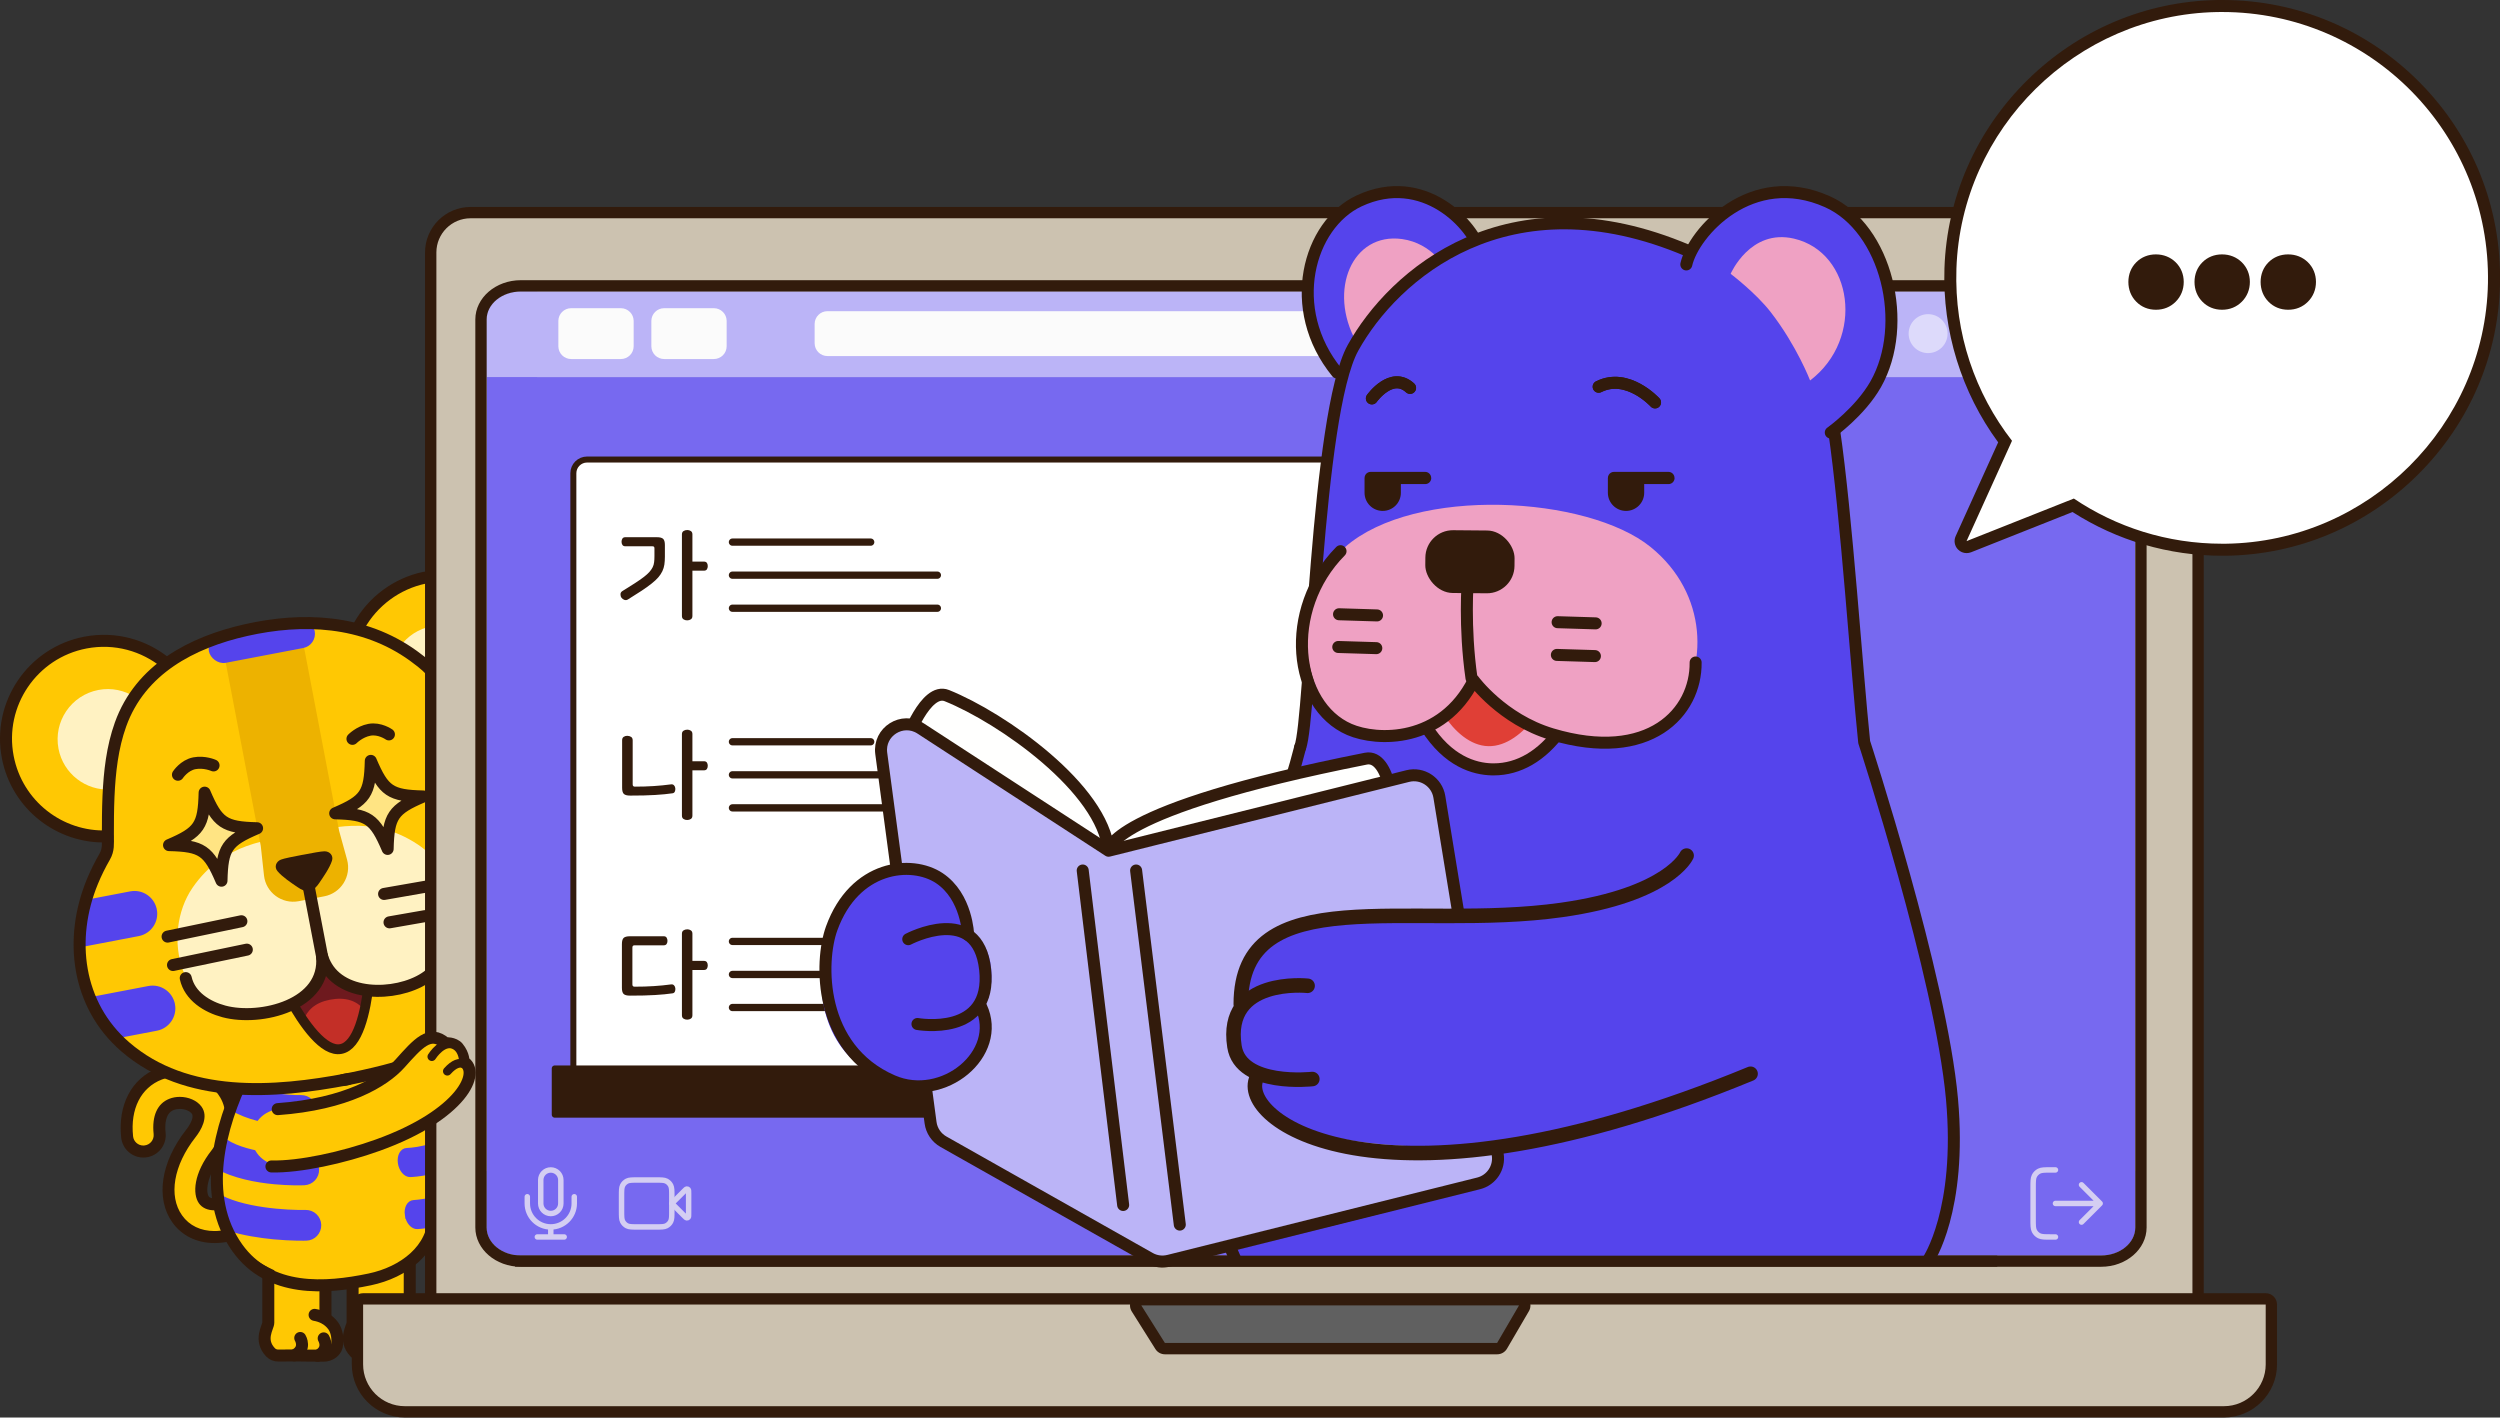<svg xmlns="http://www.w3.org/2000/svg" xmlns:xlink="http://www.w3.org/1999/xlink" id="Capa_2" data-name="Capa 2" viewBox="0 0 686.84 389.44"><rect x="0" y="0" width="686.84" height="389.44" fill="#333333" stroke="none"/><defs><style>      .cls-1 {        fill: #7769f0;      }      .cls-2 {        fill: #efa1c3;      }      .cls-3, .cls-4, .cls-5, .cls-6, .cls-7, .cls-8, .cls-9, .cls-10, .cls-11, .cls-12, .cls-13, .cls-14, .cls-15, .cls-16, .cls-17 {        stroke: #321b0c;      }      .cls-3, .cls-4, .cls-6, .cls-8, .cls-10, .cls-18, .cls-11, .cls-12, .cls-13, .cls-14, .cls-19, .cls-15, .cls-16, .cls-17 {        stroke-linecap: round;        stroke-linejoin: round;      }      .cls-3, .cls-20, .cls-11 {        fill: #ffc803;      }      .cls-3, .cls-12 {        stroke-width: 2.39px;      }      .cls-21 {        fill: #fff2c2;      }      .cls-4 {        stroke-width: 3.3px;      }      .cls-4, .cls-7, .cls-8, .cls-9, .cls-18, .cls-12, .cls-19, .cls-15, .cls-16 {        fill: none;      }      .cls-22 {        fill: #d7d7d7;      }      .cls-23 {        fill: #ffc803;      }      .cls-24, .cls-14 {        fill: #321b0c;      }      .cls-5, .cls-7 {        stroke-width: 2.71px;      }      .cls-5, .cls-7, .cls-25, .cls-9, .cls-26, .cls-27, .cls-28 {        stroke-miterlimit: 10;      }      .cls-5, .cls-29 {        fill: #6e191e;      }      .cls-6, .cls-30 {        fill: #bbb4f7;      }      .cls-6, .cls-10, .cls-11, .cls-13, .cls-15 {        stroke-width: 3.3px;      }      .cls-31, .cls-17 {        fill: #fff;      }      .cls-8 {        stroke-width: 4px;      }      .cls-32 {        fill: #606060;      }      .cls-33 {        fill: #fbfbfb;      }      .cls-34 {        clip-path: url(#clippath-1);      }      .cls-35 {        fill: #f2f2f2;      }      .cls-25, .cls-27 {        fill: #5544ec;        stroke: #5544ec;      }      .cls-9 {        stroke-width: 3px;      }      .cls-10 {        fill: #fffffe;      }      .cls-26 {        fill: #e03f36;        stroke: #e03f36;      }      .cls-18 {        stroke-width: 1.5px;      }      .cls-18, .cls-19 {        stroke: #d4cef2;      }      .cls-36, .cls-13 {        fill: #5544ec;      }      .cls-37 {        fill: #edb200;      }      .cls-27 {        stroke-width: .97px;      }      .cls-38 {        fill: #ffe483;      }      .cls-39 {        fill: #ccc2b0;      }      .cls-28 {        fill: #dddafb;        stroke: #dddafb;      }      .cls-14, .cls-17 {        stroke-width: 1.65px;      }      .cls-40 {        fill: #c32f27;      }      .cls-19 {        stroke-width: 1.38px;      }      .cls-41 {        fill: #ccc2b0;      }      .cls-16 {        stroke-width: 2px;      }      .cls-42 {        clip-path: url(#clippath);      }    </style><clipPath id="clippath"><path class="cls-5" d="M102.17,252.53s.79,33.89-8.52,35.67c-9.29,1.78-21.66-29.9-21.66-29.9l30.18-5.77Z"></path></clipPath><clipPath id="clippath-1"><path class="cls-35" d="M133.7,337.24c0,4.24,4.2,7.68,9.38,7.68h434.18c5.18,0,9.38-3.44,9.38-7.68V87.77c0-4.24-4.2-7.68-9.38-7.68H143.08c-5.18,0-9.38,3.44-9.38,7.68v249.47Z"></path></clipPath></defs><g id="Escenas"><g><g><g><g><path class="cls-23" d="M58.94,339.85c-4.33,0-7.98-1.78-10.26-5.02-4.21-5.95-2.74-15.13,3.73-23.39,1.23-1.57,3.08-4.5,1.61-6.48-.89-1.2-2.7-1.97-4.61-1.97-.8,0-1.59.14-2.28.41-3.26,1.27-3.58,5.05-3.27,7.99.26,2.46-1.53,4.68-3.99,4.94-.16.02-.32.03-.47.03-2.3,0-4.22-1.73-4.46-4.02-.88-8.31,2.46-14.78,8.93-17.31,1.76-.68,3.63-1.03,5.56-1.03,4.79,0,9.2,2.1,11.81,5.6,1.74,2.34,5.04,8.71-1.75,17.38-4.79,6.11-4.69,10.92-3.46,12.67.57.81,1.56,1.22,2.94,1.22.95,0,2.04-.2,3.22-.6.46-.16.94-.23,1.43-.23,1.93,0,3.64,1.23,4.26,3.06.38,1.14.3,2.36-.24,3.43s-1.46,1.88-2.59,2.26c-1.46.49-2.92.82-4.32.96-.59.06-1.19.09-1.76.09Z"></path><path class="cls-24" d="M49.42,295.66c4.11,0,8.14,1.79,10.48,4.94,1.51,2.03,4.37,7.6-1.73,15.37-5,6.38-5.33,12.06-3.51,14.63.9,1.27,2.39,1.92,4.28,1.92,1.12,0,2.38-.23,3.74-.68.3-.1.6-.15.9-.15,1.19,0,2.29.75,2.69,1.94.5,1.49-.3,3.1-1.79,3.6-1.37.46-2.7.75-3.97.89-.54.06-1.07.09-1.59.09-3.75,0-6.91-1.48-8.91-4.32-3.77-5.34-2.33-13.75,3.68-21.42,1.52-1.94,3.76-5.62,1.64-8.48-1.24-1.67-3.58-2.64-5.93-2.64-.98,0-1.97.17-2.88.53-3.3,1.29-4.83,4.73-4.31,9.7.16,1.56-.97,2.96-2.53,3.12-.1.01-.2.02-.3.02-1.44,0-2.67-1.08-2.82-2.54-.79-7.53,2.16-13.36,7.89-15.59,1.59-.62,3.28-.92,4.96-.92M49.42,292.36h0c-2.14,0-4.21.39-6.16,1.15-7.1,2.77-10.92,10.06-9.97,19.01.33,3.13,2.95,5.5,6.1,5.5.22,0,.43-.01.65-.03,3.37-.36,5.82-3.38,5.46-6.75-.25-2.37-.07-5.39,2.22-6.28.5-.2,1.08-.3,1.69-.3,1.36,0,2.71.54,3.28,1.31.69.93-.42,2.99-1.59,4.47-6.93,8.84-8.41,18.8-3.78,25.36,2.6,3.68,6.73,5.71,11.61,5.71.63,0,1.28-.03,1.94-.1,1.52-.16,3.1-.51,4.68-1.04,1.56-.52,2.81-1.62,3.54-3.09s.85-3.13.32-4.69c-.84-2.5-3.18-4.19-5.82-4.19-.66,0-1.32.11-1.95.32-1,.33-1.93.51-2.69.51-.56,0-1.28-.09-1.59-.52-.74-1.04-.9-5.19,3.41-10.69,7.7-9.83,3.31-17.32,1.78-19.38-2.92-3.93-7.83-6.27-13.13-6.27h0Z"></path></g><g><g><g><path class="cls-20" d="M78.63,362.06s8.57-3.73,12.58,1.78c1.46,2,2.17,5.52.69,7.28-1.21,1.45-4.14,1.34-7.25,1.34-1.57,0-4.96.1-7.15,0-2.06-.09-3.2-.7-3.8-1.67-1.49-2.4-1.01-4.45,0-7.38v-19.11s8.32,5.15,15.99,4.5l-.29,13.38-10.78-.12Z"></path><path class="cls-11" d="M73.71,344.3s0,13.75,0,19.11c0,1.15-2.64,4.7.61,8.12.56.59,1.36.91,2.17.89,1.47-.04,5.95-.02,5.95-.02,0,0,4.93.08,6.59.05,1.54-.02,3.13-1.03,3.49-2.53.46-1.93.02-4.3-.96-5.66-1.34-1.83-3.22-2.69-5.13-3.02"></path><line class="cls-11" x1="89.41" y1="362.12" x2="89.41" y2="347.26"></line></g><g><path class="cls-15" d="M88.93,367.7s1.85,3.03-1.63,4.77"></path><path class="cls-15" d="M82.49,367.59s1.85,3.03-1.63,4.77"></path></g></g><g><g><path class="cls-20" d="M101.79,362.06s8.57-3.73,12.58,1.78c1.46,2,2.17,5.52.69,7.28-1.21,1.45-4.14,1.34-7.25,1.34-1.57,0-4.96.1-7.15,0-2.06-.09-3.2-.7-3.8-1.67-1.49-2.4-1.01-4.45,0-7.38v-13.36s9.07.78,15.7-4.77v16.9s-10.78-.12-10.78-.12Z"></path><path class="cls-11" d="M96.87,350.05s0,8.01,0,13.36c0,1.15-2.64,4.7.61,8.12.56.59,1.36.91,2.17.89,1.47-.04,5.95-.02,5.95-.02,0,0,4.93.08,6.59.05,1.54-.02,3.13-1.03,3.49-2.53.46-1.93.02-4.3-.96-5.66-1.48-2.02-3.61-2.86-5.73-3.11"></path><line class="cls-11" x1="112.57" y1="362.12" x2="112.57" y2="345.29"></line></g><g><path class="cls-15" d="M112.09,367.7s1.85,3.03-1.63,4.77"></path><path class="cls-15" d="M105.65,367.59s1.85,3.03-1.63,4.77"></path></g></g></g><path class="cls-23" d="M59.45,328.14c.45,3.34,1.44,6.52,3.02,9.43,1.71,3.13,4.1,5.91,7.21,8.17,6.54,4.74,14.93,6.68,22.91,6.77,8.21.09,16.45-2.48,21.85-8.94,9.12-10.91,5.64-27.74,2.54-40.37-.97-3.94-6.09-10.46-6.09-10.46,0,0-21.88,6.06-43.75,2.79,0,0-.3.71-.79,1.91-.66,1.64-1.67,4.21-2.72,7.13-.93,2.57-1.89,5.41-2.67,8.14-.7,2.46-1.27,4.82-1.51,6.78-.04.36-.08.71-.12,1.07-.26,2.57-.23,5.11.11,7.58Z"></path><g><path class="cls-25" d="M59.34,320.55c4.89,2.71,11.11,3.85,16.05,4.31,4.17.39,7.42.3,8.2.27,2.05-.08,3.66-1.81,3.58-3.87-.07-2.05-1.8-3.66-3.87-3.58-4.38.17-16.9-.42-22.33-4.98-.7,2.46-1.27,4.82-1.51,6.78-.04.36-.08.71-.12,1.07Z"></path><path class="cls-25" d="M59.45,328.14c.45,3.34,1.44,6.52,3.02,9.42h0c4.3,1.37,8.95,2.07,12.83,2.44,4.83.45,8.48.36,8.83.36,2.05-.04,3.68-1.75,3.63-3.82-.05-2.05-1.76-3.68-3.82-3.63-4.73.11-17.9-.55-24.49-4.78Z"></path><path class="cls-25" d="M63.63,304.57c4.39,2.65,9.92,3.66,13.94,4.04,2.7.25,4.73.22,5.3.2,2.05-.05,3.68-1.76,3.62-3.82-.06-2.05-1.75-3.67-3.82-3.63-3.12.08-12.04-.53-16.32-3.92-.66,1.64-1.67,4.21-2.72,7.13Z"></path><path class="cls-25" d="M109.8,319.47c.26,1.93,1.56,3.46,2.91,3.42.5-.02,2.62-.12,5.26-.72.7-.16,1.42-.35,2.15-.58-.27-2.02-.7-4.05-1.25-6.06,0,0,0-.02,0-.03-.12-.28-.23-.56-.35-.84-2.68.86-5.34,1.19-6.76,1.23-1.36.05-2.23,1.65-1.96,3.58Z"></path><path class="cls-25" d="M111.73,333.81c.26,1.93,1.58,3.44,2.92,3.37.17,0,1.71-.09,3.87-.48.21-.49.39-.98.55-1.47.7-2.04,1.11-4.11,1.28-6.21-2.72.77-5.29,1.1-6.71,1.18-1.34.07-2.21,1.68-1.92,3.62Z"></path><path class="cls-25" d="M107.77,304.18c.27,1.93,1.59,3.45,2.92,3.38.38-.02,1.69-.11,3.41-.49.34-.08.69-.16,1.05-.26-1.22-2.72-2.26-4.98-3.01-6.59-1,.21-1.86.32-2.44.35-1.35.07-2.21,1.68-1.93,3.61Z"></path></g><path class="cls-15" d="M67.14,295.53c-6.74,13.77-12.04,33.16-1.94,47.3,8.84,12.37,24.32,11.19,36.38,8.67,9.3-1.95,17.68-8.19,17.68-17.66"></path></g><g><g><path class="cls-23" d="M120.24,188.08c-8.81-13.14-22.08-20.88-48.66-15.79l-.77.15c-41.59,7.95-41.32,33.05-41.16,61.39-17.01,27.82-5.83,56.22,24.85,63.71,11.72,2.86,25.44,1.88,40.45-.95,9.26-1.8,17.79-4.09,25.28-7.21v-101.3Z"></path><g><path class="cls-29" d="M102.17,252.53s.79,33.89-8.52,35.67c-9.29,1.78-21.66-29.9-21.66-29.9l30.18-5.77Z"></path><g class="cls-42"><path class="cls-40" d="M103.02,286.2c-.49-6.96-3.75-13.19-12.38-11.54-8.26,1.58-8.75,8.7-7.12,15.27l19.5-3.73Z"></path></g><path class="cls-7" d="M102.17,252.53s.79,33.89-8.52,35.67c-9.29,1.78-21.66-29.9-21.66-29.9l30.18-5.77Z"></path></g><path class="cls-21" d="M120.24,237.17c-1.54-2-3.36-3.76-5.44-5.15-12.65-8.45-24.56-4.31-32.6-2.77-8.04,1.54-20.64,2.09-29.28,14.61-8.92,12.93-3.33,35.79,15.14,34.74,23.18-1.32,20.31-16.32,20.31-16.32,0,0,2.87,15,25.18,7.62,2.72-.9,4.93-2.23,6.69-3.85v-28.87Z"></path><path class="cls-37" d="M85.61,246.91l-3.53.68c-4.63.89-9.04-2.37-9.55-7.06l-.89-8.14-10.98-57.42s10.65-2.04,21.53-4.12l10.98,57.42,2.18,7.9c1.25,4.55-1.64,9.2-6.27,10.08l-3.53.68"></path><g><rect class="cls-27" x="57.61" y="172.68" width="28.62" height="6.97" rx="3.48" ry="3.48" transform="translate(-31.81 16.65) rotate(-10.83)"></rect><path class="cls-27" d="M42.61,249.95c.6,3.13-1.45,6.15-4.58,6.75l-14.98,2.87c-.28.05-.55.09-.83.1,0-3.89.57-7.92,1.74-12.02l11.9-2.28c1.56-.3,3.1.06,4.32.89,1.22.83,2.13,2.12,2.42,3.69Z"></path><path class="cls-27" d="M47.59,275.95c.6,3.13-1.45,6.15-4.58,6.75l-10.92,2.09c-2.93-3.1-5.24-6.6-6.88-10.39.21-.07.43-.12.65-.16l14.98-2.87c1.56-.3,3.1.06,4.32.89,1.22.83,2.13,2.13,2.43,3.69Z"></path></g></g><g><path class="cls-23" d="M46.54,182.15s-5.01,2.52-9.47,9.34c-2.01,3.07-3.9,7.01-5.17,11.99-.72,2.8-1.19,8.22-1.49,13.41-.38,6.59-.49,12.81-.49,12.81-13.57,1.27-25.19-8.15-27.81-21.82-2.78-14.52,7.69-28.73,22.22-31.51,7.49-1.43,16.46,1.67,22.21,5.77Z"></path><path class="cls-21" d="M37.07,191.5c-2.01,3.07-3.9,7.01-5.17,11.99-.72,2.8-1.19,8.22-1.49,13.41-6.81.4-13.02-4.31-14.34-11.19-1.43-7.49,3.48-14.72,10.96-16.15,3.61-.69,7.17.1,10.04,1.94Z"></path><path class="cls-15" d="M29.5,229.79c-13.04.49-24.84-8.59-27.37-21.81-2.79-14.57,6.77-28.65,21.34-31.44,8.16-1.56,16.16.75,22.12,5.64"></path><path class="cls-23" d="M120.24,158.34c-1.33.06-2.68.21-4.01.46-7.49,1.43-14.68,7.62-18.51,13.56,0,0,5.59.49,12.25,5.19,3,2.11,6.21,5.08,9.23,9.23.32.44.67.99,1.04,1.59v-30.04Z"></path><path class="cls-21" d="M120.24,171.84c-.55.03-1.1.1-1.66.21-3.61.69-6.63,2.74-8.62,5.5,3,2.11,6.21,5.08,9.23,9.23.32.44.67.99,1.04,1.59v-16.54Z"></path><path class="cls-15" d="M116.65,158.72c-7.62,1.58-14.27,6.51-18.04,13.32"></path></g><path class="cls-15" d="M116.66,290.81c-7.26,2.66-14.81,4.47-22.39,5.92"></path><path class="cls-15" d="M95.65,296.47c-20.37,3.89-44.42,5.67-61.25-8.88-13.28-11.48-15.51-29.65-9.02-45.38.97-2.36,2.11-4.64,3.38-6.85,1.09-1.9.89-3.52.88-5.69,0-3.63.01-7.26.17-10.89.3-6.67,1.04-13.44,3.31-19.76,5.44-15.14,19.53-22.54,34.47-25.91,15.51-3.49,32.18-2.89,45.97,7.05,3.64,2.62,4.57,3.82,4.57,3.82"></path><g><g><g><path class="cls-38" d="M70.63,227.55c-8.33,3.55-9.56,5.37-9.78,14.41-3.55-8.33-5.37-9.56-14.41-9.78,8.33-3.55,9.56-5.37,9.78-14.41,3.55,8.33,5.37,9.56,14.41,9.78Z"></path><path class="cls-15" d="M70.63,227.55c-8.33,3.55-9.56,5.37-9.78,14.41-3.55-8.33-5.37-9.56-14.41-9.78,8.33-3.55,9.56-5.37,9.78-14.41,3.55,8.33,5.37,9.56,14.41,9.78Z"></path></g><g><path class="cls-38" d="M116.28,218.82c-8.33,3.55-9.56,5.37-9.78,14.41-3.55-8.33-5.37-9.56-14.41-9.78,8.33-3.55,9.56-5.37,9.78-14.41,3.55,8.33,5.37,9.56,14.41,9.78Z"></path><path class="cls-15" d="M116.28,218.82c-8.33,3.55-9.56,5.37-9.78,14.41-3.55-8.33-5.37-9.56-14.41-9.78,8.33-3.55,9.56-5.37,9.78-14.41,3.55,8.33,5.37,9.56,14.41,9.78Z"></path></g></g><g><path class="cls-15" d="M96.83,202.99s1.91-1.97,4.65-2.49c2.83-.54,5.37,1.27,5.37,1.27"></path><path class="cls-15" d="M58.67,210.29s-2.5-1.12-5.25-.6c-2.83.54-4.53,3.16-4.53,3.16"></path></g><g><path class="cls-15" d="M105.52,245.6c3.82-.67,7.64-1.33,11.46-2"></path><path class="cls-15" d="M107.01,253.4c3.26-.57,6.52-1.14,9.78-1.71"></path><line class="cls-15" x1="66.32" y1="253.1" x2="46.04" y2="257.32"></line><line class="cls-15" x1="67.81" y1="260.9" x2="47.53" y2="265.12"></line></g><line class="cls-15" x1="84.75" y1="243.24" x2="88.6" y2="263.35"></line><path class="cls-15" d="M118.13,267.7c-6.88,5.78-22.94,6.96-28.37-2.08-.55-.92-.99-1.9-1.29-2.93,1.33,13.41-16.85,17.88-26.95,15.18-4.62-1.23-9.38-4.16-10.49-9.15"></path><path class="cls-24" d="M91.22,236.44c-.67,2.06-2.4,4.5-3.5,6.13-.69,1.01-1.47,1.95-2.68,2.19s-2.28-.35-3.3-1.04c-1.62-1.1-4.13-2.74-5.52-4.4-.93-1.12-.4-2.61.95-3.15.83-.33,3.39-.84,5.93-1.32h.06c2.54-.5,5.11-.97,6-.97,1.45,0,2.5,1.19,2.05,2.58Z"></path></g></g></g><g><g><g><rect class="cls-41" x="118.33" y="58.41" width="485.57" height="322.16" rx="10.95" ry="10.95"></rect><path class="cls-24" d="M592.95,59.97c5.19,0,9.39,4.21,9.39,9.39v300.26c0,5.19-4.21,9.39-9.39,9.39H129.28c-5.19,0-9.39-4.21-9.39-9.39V69.36c0-5.19,4.21-9.39,9.39-9.39h463.67M592.95,56.86H129.28c-6.9,0-12.51,5.61-12.51,12.51v300.26c0,6.9,5.61,12.51,12.51,12.51h463.67c6.9,0,12.5-5.61,12.5-12.51V69.36c0-6.9-5.61-12.51-12.51-12.51h0Z"></path></g><g><path class="cls-39" d="M111.24,387.88c-7.19,0-13.03-5.85-13.03-13.03v-16.44c0-.86.7-1.56,1.56-1.56h522.7c.86,0,1.56.7,1.56,1.56v16.44c0,7.19-5.85,13.03-13.03,13.03H111.24Z"></path><path class="cls-24" d="M622.47,358.41v16.44c0,6.34-5.14,11.48-11.48,11.48H111.24c-6.34,0-11.48-5.14-11.48-11.48v-16.44h522.7M622.47,355.29H99.76c-1.72,0-3.11,1.39-3.11,3.11v16.44c0,8.04,6.54,14.59,14.59,14.59h499.75c8.04,0,14.59-6.54,14.59-14.59v-16.44c0-1.72-1.39-3.11-3.11-3.11h0Z"></path></g><g><path class="cls-32" d="M320.04,370.52c-.54,0-1.03-.28-1.32-.73l-6.49-10.32c-.3-.48-.32-1.08-.04-1.58.27-.5.8-.8,1.36-.8h103.78c.56,0,1.07.3,1.35.78.28.48.28,1.08,0,1.56l-6.02,10.32c-.28.48-.79.77-1.34.77h-91.27Z"></path><path class="cls-24" d="M417.33,358.64h0M417.33,358.64l-6.02,10.32h-91.27l-6.49-10.32h103.78M417.34,355.53h-103.78c-1.13,0-2.18.62-2.72,1.61-.55.99-.51,2.2.09,3.16l6.49,10.32c.57.91,1.56,1.46,2.64,1.46h91.27c1.11,0,2.13-.59,2.69-1.54l5.97-10.22c.31-.48.48-1.05.48-1.66,0-1.72-1.39-3.11-3.11-3.11h0ZM417.33,361.75h0,0Z"></path></g></g><g><g><path class="cls-35" d="M133.7,337.24c0,4.24,4.2,7.68,9.38,7.68h434.18c5.18,0,9.38-3.44,9.38-7.68V87.77c0-4.24-4.2-7.68-9.38-7.68H143.08c-5.18,0-9.38,3.44-9.38,7.68v249.47Z"></path><g class="cls-34"><path class="cls-1" d="M135.81,78.31h448.71c1.16,0,2.11.95,2.11,2.11v264.44c0,1.16-.95,2.11-2.11,2.11H135.81c-1.16,0-2.11-.95-2.11-2.11V80.42c0-1.16.95-2.11,2.11-2.11Z"></path><g><rect class="cls-22" x="147.6" y="79.81" width="425.47" height="23.78"></rect><rect class="cls-30" x="133.51" y="77.48" width="454.83" height="26.12"></rect><rect class="cls-1" x="133.51" y="321.7" width="454.83" height="26.12"></rect><g><circle class="cls-28" cx="559.9" cy="91.66" r="4.85"></circle><path class="cls-28" d="M539.96,91.66c0,2.68,2.17,4.85,4.85,4.85,2.68,0,4.84-2.17,4.84-4.85,0-2.68-2.17-4.85-4.84-4.85s-4.85,2.17-4.85,4.85Z"></path><circle class="cls-28" cx="529.72" cy="91.66" r="4.85"></circle></g><rect class="cls-33" x="478.3" y="84.67" width="13.98" height="13.98" rx="3.02" ry="3.02"></rect><rect class="cls-33" x="459.9" y="84.67" width="13.98" height="13.98" rx="3.02" ry="3.02"></rect><rect class="cls-33" x="434.78" y="84.67" width="20.7" height="13.98" rx="3.52" ry="3.52"></rect><g><path class="cls-33" d="M182.47,84.67h13.65c1.94,0,3.52,1.58,3.52,3.52v6.93c0,1.95-1.58,3.52-3.52,3.52h-13.65c-1.95,0-3.52-1.58-3.52-3.52v-6.93c0-1.94,1.58-3.52,3.52-3.52Z"></path><path class="cls-33" d="M156.92,84.67h13.65c1.94,0,3.52,1.58,3.52,3.52v6.93c0,1.95-1.58,3.52-3.52,3.52h-13.65c-1.95,0-3.52-1.58-3.52-3.52v-6.93c0-1.95,1.58-3.52,3.52-3.52Z"></path></g><path class="cls-33" d="M227.33,85.49h194.24c1.94,0,3.52,1.58,3.52,3.52v5.29c0,1.95-1.58,3.52-3.52,3.52h-194.24c-1.95,0-3.52-1.58-3.52-3.52v-5.29c0-1.94,1.58-3.52,3.52-3.52Z"></path><g><g><path id="mic" class="cls-18" d="M157.77,328.79v1.84c0,3.56-2.89,6.45-6.45,6.45M144.87,328.79v1.84c0,3.56,2.89,6.45,6.45,6.45M151.32,337.08v2.76M147.63,339.84h7.37M151.32,333.4c-1.53,0-2.76-1.24-2.76-2.76v-6.45c0-1.53,1.24-2.76,2.76-2.76s2.76,1.24,2.76,2.76v6.45c0,1.53-1.24,2.76-2.76,2.76Z"></path><g id="camera"><path class="cls-18" d="M189.19,327.8c0-.56,0-.84-.11-.97-.1-.11-.24-.17-.39-.16-.17.01-.37.21-.76.61l-3.35,3.35,3.35,3.35c.39.39.59.59.76.61.15.01.29-.05.39-.16.11-.13.11-.41.11-.97v-5.65Z"></path><path class="cls-18" d="M170.76,328.61c0-1.55,0-2.32.3-2.91.26-.52.69-.94,1.21-1.21.59-.3,1.37-.3,2.91-.3h4.97c1.55,0,2.32,0,2.91.3.52.26.94.69,1.21,1.21.3.59.3,1.37.3,2.91v4.05c0,1.55,0,2.32-.3,2.91-.26.52-.69.94-1.21,1.21-.59.3-1.37.3-2.91.3h-4.97c-1.55,0-2.32,0-2.91-.3-.52-.26-.94-.69-1.21-1.21-.3-.59-.3-1.37-.3-2.91v-4.05Z"></path></g></g><path id="log_out" data-name="log out" class="cls-18" d="M571.87,335.75l5.12-5.12M576.99,330.63l-5.12-5.12M576.99,330.63h-12.28M564.71,321.42h-1.23c-1.72,0-2.58,0-3.24.33-.58.29-1.05.76-1.34,1.34-.33.66-.33,1.52-.33,3.24v8.6c0,1.72,0,2.58.33,3.24.29.58.76,1.05,1.34,1.34.66.33,1.52.33,3.24.33h1.23"></path><g><path class="cls-18" d="M364.33,330.51l-4.09-4.09M360.23,326.42l-4.09,4.09M360.23,326.42v8.19M355.93,339.72h8.6c1.72,0,2.58,0,3.24-.33.58-.29,1.05-.76,1.34-1.34.33-.66.33-1.52.33-3.24v-8.6c0-1.72,0-2.58-.33-3.24-.29-.58-.76-1.05-1.34-1.34-.66-.33-1.52-.33-3.24-.33h-8.6c-1.72,0-2.58,0-3.24.33-.58.29-1.05.76-1.34,1.34-.33.66-.33,1.52-.33,3.24v8.6c0,1.72,0,2.58.33,3.24.29.58.76,1.05,1.34,1.34.66.33,1.52.33,3.24.33Z"></path><path class="cls-18" d="M322.58,326.04c0-1.66,0-2.49.32-3.12.28-.56.74-1.01,1.29-1.29.63-.32,1.46-.32,3.12-.32h8.29c1.66,0,2.49,0,3.12.32.56.28,1.01.74,1.29,1.29.32.63.32,1.46.32,3.12v5.63c0,1.38,0,2.07-.23,2.61-.3.73-.88,1.3-1.6,1.6-.54.23-1.23.23-2.61.23-.48,0-.72,0-.95.05-.3.07-.58.21-.81.41-.18.15-.32.34-.61.73l-1.44,1.92c-.21.29-.32.43-.45.48-.11.04-.24.04-.36,0-.13-.05-.24-.19-.45-.48l-1.44-1.92c-.29-.39-.43-.58-.61-.73-.24-.2-.51-.34-.81-.41-.22-.05-.46-.05-.95-.05-1.38,0-2.07,0-2.61-.23-.73-.3-1.3-.88-1.6-1.6-.23-.54-.23-1.23-.23-2.61v-5.63Z"></path><path class="cls-19" d="M385.32,332.59s1.38,1.84,3.69,1.84,3.69-1.84,3.69-1.84M391.77,327.99h0M386.24,327.99h0M398.21,330.75c0,5.09-4.12,9.21-9.21,9.21s-9.21-4.12-9.21-9.21,4.12-9.21,9.21-9.21,9.21,4.12,9.21,9.21ZM392.23,327.99c0,.25-.21.46-.46.46s-.46-.21-.46-.46.21-.46.46-.46.46.21.46.46ZM386.7,327.99c0,.25-.21.46-.46.46s-.46-.21-.46-.46.21-.46.46-.46.46.21.46.46Z"></path></g></g></g></g></g><path class="cls-24" d="M577.26,80.09c5.18,0,9.38,3.44,9.38,7.68v249.47c0,4.24-4.2,7.68-9.38,7.68H143.08c-5.18,0-9.38-3.44-9.38-7.68V87.77c0-4.24,4.2-7.68,9.38-7.68h434.18M577.26,76.98H143.08c-6.89,0-12.49,4.84-12.49,10.79v249.47c0,5.95,5.6,10.79,12.49,10.79h434.18c6.89,0,12.49-4.84,12.49-10.79V87.77c0-5.95-5.6-10.79-12.49-10.79h0Z"></path><g><g><path class="cls-17" d="M161.29,126.25h304.97c2.08,0,3.77,1.69,3.77,3.77v173.85H157.52v-173.85c0-2.08,1.69-3.77,3.77-3.77Z"></path><rect class="cls-14" x="152.41" y="293.54" width="322.74" height="12.7"></rect></g><g><g><g><line class="cls-16" x1="201.23" y1="148.94" x2="239.21" y2="148.94"></line><line class="cls-16" x1="201.23" y1="158.02" x2="257.53" y2="158.02"></line><line class="cls-16" x1="201.23" y1="167.1" x2="257.53" y2="167.1"></line></g><path class="cls-24" d="M180.46,147.59c.84,0,1.42.15,1.74.46.32.31.47.87.47,1.69v3.19c0,.8-.05,1.53-.14,2.17-.1.64-.28,1.25-.55,1.82-.27.57-.64,1.13-1.11,1.68-.47.55-1.08,1.12-1.84,1.72-.76.6-1.67,1.26-2.74,1.97-1.07.71-2.34,1.51-3.79,2.41-.33.19-.65.23-.98.1-.33-.12-.58-.32-.78-.59-.19-.27-.28-.58-.27-.95,0-.36.18-.65.5-.86,1.34-.82,2.49-1.55,3.45-2.17.96-.62,1.77-1.19,2.43-1.69s1.18-.98,1.57-1.41c.38-.43.68-.86.89-1.29s.35-.89.4-1.38c.06-.49.09-1.04.09-1.65v-2.15c0-.21-.04-.36-.13-.45-.09-.09-.24-.13-.47-.13h-7.41c-.36,0-.63-.12-.79-.37-.16-.25-.24-.54-.24-.86,0-.34.08-.64.24-.89s.43-.37.79-.37h8.67ZM188.79,145.61c.38,0,.72.1,1.01.29.29.19.43.5.43.92v7.47h3.16c.38,0,.66.12.82.36s.24.53.24.88-.08.64-.24.89-.44.37-.82.37h-3.16v12.44c0,.42-.14.73-.43.92-.29.19-.62.29-1.01.29s-.72-.1-1.01-.29c-.29-.19-.43-.5-.43-.92v-22.4c0-.42.14-.73.43-.92.29-.19.62-.29,1.01-.29Z"></path></g><g><g><line class="cls-16" x1="201.23" y1="203.79" x2="239.21" y2="203.79"></line><line class="cls-16" x1="201.23" y1="212.87" x2="257.53" y2="212.87"></line><line class="cls-16" x1="201.23" y1="221.95" x2="257.53" y2="221.95"></line></g><path class="cls-24" d="M172.36,202.16c.38,0,.72.1,1.02.29.3.19.44.51.44.95v12.12c0,.4.2.6.6.6,1.86,0,3.59-.05,5.21-.16s3.2-.26,4.75-.47c.33-.04.59.05.79.26.2.21.32.48.36.8.04.34,0,.66-.13.93-.12.28-.35.44-.67.47-.67.1-1.39.18-2.17.26-.78.08-1.63.14-2.57.2s-1.97.1-3.1.13c-1.13.03-2.38.04-3.76.04-.84,0-1.42-.15-1.74-.46-.32-.31-.47-.87-.47-1.69v-13.04c0-.44.14-.76.43-.95.29-.19.62-.29,1.01-.29ZM188.79,200.46c.38,0,.72.1,1.01.29.29.19.43.5.43.92v7.47h3.16c.38,0,.66.12.82.36s.24.53.24.88-.08.64-.24.89-.44.37-.82.37h-3.16v12.44c0,.42-.14.73-.43.92-.29.19-.62.29-1.01.29s-.72-.1-1.01-.29c-.29-.19-.43-.5-.43-.92v-22.4c0-.42.14-.73.43-.92.29-.19.62-.29,1.01-.29Z"></path></g><g><g><line class="cls-16" x1="201.23" y1="258.64" x2="239.21" y2="258.64"></line><line class="cls-16" x1="201.23" y1="267.72" x2="257.53" y2="267.72"></line><line class="cls-16" x1="201.23" y1="276.8" x2="257.53" y2="276.8"></line></g><path class="cls-24" d="M183.14,257.61c.16.25.24.55.24.89,0,.33-.08.61-.24.85-.16.24-.42.36-.76.36h-8.04c-.4,0-.6.2-.6.6v10.17c0,.4.2.6.6.6,1.9,0,3.66-.05,5.28-.16,1.63-.1,3.22-.26,4.77-.47.33-.04.59.05.79.26.2.21.32.48.36.8.04.34,0,.66-.13.93-.12.28-.35.44-.67.47-.67.1-1.39.18-2.17.26-.78.08-1.63.14-2.57.2-.94.06-1.98.1-3.12.13s-2.41.04-3.81.04c-.84,0-1.42-.15-1.74-.46-.32-.31-.47-.87-.47-1.69v-12.01c0-.82.16-1.39.47-1.69.32-.31.9-.46,1.74-.46h9.31c.34,0,.6.12.76.37ZM188.79,255.31c.38,0,.72.1,1.01.29.29.19.43.5.43.92v7.47h3.16c.38,0,.66.12.82.36s.24.53.24.88-.08.64-.24.89-.44.37-.82.37h-3.16v12.44c0,.42-.14.73-.43.92-.29.19-.62.29-1.01.29s-.72-.1-1.01-.29c-.29-.19-.43-.5-.43-.92v-22.4c0-.42.14-.73.43-.92.29-.19.62-.29,1.01-.29Z"></path></g></g></g></g></g><g><g><path class="cls-13" d="M367.33,102.35c-14.32-17.52-7.81-40.65,6.03-47.14,17.79-8.33,31.62,6.76,33.45,14.25"></path><path class="cls-2" d="M372.64,93.95c-7.92-14.17-1.14-30.18,12.58-28.27,8.31,1.16,12.13,8.23,12.13,8.23,0,0-7.04,3.59-11.45,7.88-7.62,7.4-13.25,12.16-13.25,12.16Z"></path></g><path class="cls-36" d="M340.21,346.19h189.54c3.48-7.88,5.69-16.3,6.32-24.94,1.13-15.55-2.39-31.33-5.51-46.48-4.83-23.45-11.47-46.49-18.04-69.5-4.77-16.71-3.56-92.49-15.8-109.35-31.14-42.89-103.58-46.31-125-.37-8.81,18.89-9.73,93.02-14.5,109.72-12.81,44.76-27.32,99.38-22.9,122.04,1.27,6.53,3.26,12.86,5.9,18.87Z"></path><g><path class="cls-36" d="M470.85,60.56c-5.01,5.03-7.09,10.32-7.09,10.32,0,0,19.61,18,36.97,50.08,0,0,14.58-11.85,17.33-21.85,4.55-16.53-.47-42.21-23.64-46.01-15.96-2.62-23.57,7.47-23.57,7.47Z"></path><path class="cls-2" d="M497.3,104.53c15.12-11.52,11.75-35.2-4.43-38.97-12.03-2.8-17.4,9.67-17.4,9.67,0,0,6.91,5.22,11.04,10.56,7.13,9.22,10.79,18.74,10.79,18.74Z"></path><path class="cls-15" d="M502.98,118.84s8.09-5.75,12.36-13.3c9.28-16.39,3.01-42.83-13.27-50.12-20.93-9.37-36.8,8.47-38.78,17.23"></path></g><path class="cls-15" d="M503.91,118.36c3.34,22.76,6.25,66.37,8.25,85.52,0,0,21.11,64.55,24.12,98.06,2.76,30.63-6.53,44.25-6.53,44.25"></path><path class="cls-15" d="M357.21,205.28c-3,12.04-8,24.04-10,37.04,0,1-2,3-2,4-6.39,33.8-20.3,68.43-5.97,99.28"></path><path class="cls-15" d="M463.77,68.9c-49.53-21.1-81.01,6.68-92.05,26.66-10.09,18.23-11.54,102.09-14.5,109.72"></path><g><g><g><path class="cls-2" d="M409.93,211.38c-4.96-.11-12.14-2.23-18.13-11.69-3.18-5.03-5.27-10.95-5.18-14.74.1-4.32,3.05-8.37,8.09-11.1,4.25-2.3,9.75-3.57,15.48-3.57.3,0,.6,0,.9.01,6.08.14,11.83,1.66,16.2,4.29,4.91,2.96,7.68,7.13,7.58,11.46-.08,3.78-2.55,9.64-6.13,14.57-5.12,7.05-11.48,10.77-18.38,10.77h-.43Z"></path><path class="cls-24" d="M410.2,171.93c.29,0,.57,0,.86,0,5.79.13,11.26,1.57,15.39,4.06,4.39,2.64,6.86,6.29,6.78,10-.08,3.42-2.47,9.03-5.81,13.64-4.8,6.61-10.69,10.09-17.05,10.09-.13,0-.26,0-.39,0-4.56-.1-11.17-2.08-16.77-10.92-2.98-4.7-5-10.38-4.93-13.82.08-3.72,2.72-7.25,7.22-9.69,4.03-2.18,9.22-3.37,14.7-3.37M410.2,168.63h0c-6.01,0-11.79,1.34-16.27,3.77-5.58,3.02-8.84,7.58-8.95,12.52-.09,4.09,2.09,10.38,5.44,15.66,6.38,10.07,14.11,12.33,19.48,12.45.16,0,.31,0,.47,0,7.46,0,14.27-3.96,19.72-11.45,3.76-5.18,6.35-11.41,6.44-15.5.11-4.93-2.94-9.64-8.38-12.91-4.62-2.78-10.66-4.38-17.02-4.53-.31,0-.62-.01-.94-.01h0Z"></path></g><path class="cls-26" d="M426.82,184.86c-.12,5.16-8.41,19.86-17.91,19.64-9.5-.21-16.63-15.26-16.52-20.42s7.92-9.18,17.43-8.96c9.5.21,17.12,4.57,17,9.74Z"></path></g><path class="cls-2" d="M404.88,186.93c-4.94,14.73-37.61,27.74-45-3.57-1.88-7.97-3.31-21.67,9.62-33.03,19.24-16.89,66.63-14.11,83.98-.05,15.9,12.88,15.8,33.34,6.56,44.95-9.19,11.55-34.64,15.21-55.16-8.3Z"></path><path class="cls-15" d="M465.85,182.01c.15,13.66-12.66,27.72-39.49,19.7-13.69-4.09-21.49-14.79-21.49-14.79-8.75,17.29-26.55,16.79-34.16,13.48-15.27-6.63-18.41-32.79-2.42-48.97"></path><path class="cls-15" d="M403.25,159.52s-1.02,12.56,1.02,26.76"></path><rect class="cls-24" x="391.59" y="145.7" width="24.51" height="17.25" rx="7.58" ry="7.58" transform="translate(1.36 -3.51) rotate(.5)"></rect><g><line class="cls-15" x1="367.88" y1="168.76" x2="378.32" y2="169.08"></line><line class="cls-15" x1="367.67" y1="177.75" x2="378.12" y2="178.07"></line><line class="cls-15" x1="438.38" y1="171.26" x2="427.93" y2="170.94"></line><line class="cls-15" x1="438.18" y1="180.25" x2="427.73" y2="179.93"></line></g></g><g><g><g><path class="cls-15" d="M376.9,109.46s5.39-7.59,10.5-2.89"></path><path class="cls-15" d="M454.7,110.56s-7.56-8.3-15.49-4.31"></path></g><g><path class="cls-15" d="M376.9,109.46s5.39-7.59,10.5-2.89"></path><path class="cls-15" d="M454.7,110.56s-7.56-8.3-15.49-4.31"></path></g></g><g><path class="cls-24" d="M460.07,131.32c0,.93-.74,1.68-1.67,1.68h-6.68v2.39c0,2.75-2.24,4.98-4.99,4.98s-4.99-2.23-4.99-4.98v-4.07c0-.34.1-.65.27-.92.3-.46.81-.76,1.4-.76h14.97c.93,0,1.67.75,1.67,1.68Z"></path><path class="cls-24" d="M393.22,131.32c0,.93-.74,1.68-1.67,1.68h-6.68v2.39c0,2.75-2.24,4.98-4.99,4.98s-4.99-2.23-4.99-4.98v-4.07c0-.34.1-.65.27-.92.3-.46.81-.76,1.4-.76h14.97c.93,0,1.67.75,1.67,1.68Z"></path></g></g><line class="cls-9" x1="141.48" y1="346.48" x2="548.72" y2="346.48"></line><g><path class="cls-10" d="M260.13,191.11c15.19,6.1,42.89,25.55,44.44,42.63,0,0-.92-11.14,70.69-25.31,6.67-1.32,8.65,15.59,5.88,18.9-5.01,6-78.12,15.13-78.12,15.13l-54-38.91s5.24-14.8,11.11-12.44Z"></path><path class="cls-6" d="M321.08,346.38l85.14-21.26c3.56-.89,5.84-4.36,5.25-7.98l-16.03-98.22c-.66-4.07-4.67-6.71-8.67-5.71l-82.2,20.52-51.62-33.58c-5.05-3.29-11.64.87-10.84,6.85l13.55,101.45c.29,2.19,1.6,4.12,3.52,5.21l56.71,32.02c1.57.89,3.42,1.14,5.18.7Z"></path><line class="cls-15" x1="312.13" y1="239.16" x2="324.13" y2="336.44"></line><line class="cls-15" x1="297.46" y1="239.16" x2="308.57" y2="331.05"></line><g><path class="cls-36" d="M338.89,285.11c-.22,5.82,5.94,9.39,5.94,9.39-1.74,16.91,25.79,20.85,60.49,20.85,44.51,0,90.96-20.46,90.96-46.91,0-26.45-39.32-14.53-83.76-17.04-60.24-3.4-72.4,1.52-73.63,33.71Z"></path><path class="cls-8" d="M480.94,295c-99.73,41.1-140.05,13.64-135.89,1.63"></path><path class="cls-8" d="M463.37,235.06s-4.74,10.75-34.33,14.93c-41.56,5.88-88.15-8.79-88.15,25.91"></path><path class="cls-8" d="M359.24,270.83s-23.07-2.44-20.09,16.68c1.74,11.15,21.39,8.94,21.39,8.94"></path></g><g><path class="cls-36" d="M270.93,275.57c0,20.31-13.74,22.66-18.71,22.43-39.17-1.8-30.92-60.18-1.92-58.71,8.92-.03,16.17,3.82,16.23,17.54,7.21,2.18,6.58,14.87,4.4,18.74Z"></path><path class="cls-4" d="M269.56,276.63c5.96,12.82-10.38,26.41-24.34,20.34-20.45-8.88-20.05-32.75-16.73-41.92,6.27-17.29,21.9-18.88,29.55-13.81,7.65,5.07,7.94,15.59,7.94,15.59"></path><path class="cls-4" d="M252.06,281.33s20.6,3.69,18.6-14.93c-1.99-18.51-21.13-8.37-21.13-8.37"></path></g></g></g><g><g><path class="cls-31" d="M610.5,151.03c-14.63,0-28.76-4.22-40.93-12.21l-28.67,11.38c-.2.08-.4.12-.61.12-.44,0-.88-.18-1.19-.51-.46-.49-.59-1.21-.31-1.82l12.08-26.67c-10.26-13.58-15.58-30.41-15.01-47.52.63-19.09,8.55-37.06,22.28-50.59,13.73-13.53,31.81-21.18,50.92-21.54.49,0,.97-.01,1.45-.01,20.22,0,39.15,7.95,53.31,22.38,14.16,14.43,21.75,33.52,21.36,53.75-.37,19.39-8.21,37.66-22.09,51.46-13.88,13.79-32.2,21.53-51.59,21.78-.33,0-.67,0-1,0Z"></path><path class="cls-24" d="M610.5,3.3c40.8,0,73.8,33.47,73.03,74.46-.74,39.2-32.85,71.11-72.05,71.62-.33,0-.65,0-.98,0-15.09,0-29.11-4.58-40.74-12.41l-29.48,11.7,12.49-27.57c-10.07-12.96-15.87-29.42-15.27-47.25,1.28-38.6,32.97-69.8,71.58-70.54.48,0,.94-.01,1.42-.01M610.5,0c-.49,0-.98,0-1.48.01-19.53.37-38.01,8.19-52.04,22.02-14.04,13.83-22.12,32.19-22.77,51.71-.57,17.16,4.66,34.04,14.76,47.78l-11.68,25.78c-.56,1.23-.31,2.67.62,3.64.63.67,1.5,1.02,2.39,1.02.41,0,.82-.08,1.22-.23l27.88-11.06c12.27,7.86,26.45,12.01,41.12,12.01.34,0,.68,0,1.02,0,19.82-.26,38.55-8.17,52.73-22.26,14.18-14.1,22.2-32.78,22.58-52.6.39-20.68-7.36-40.19-21.84-54.94-14.48-14.75-33.83-22.88-54.49-22.88h0Z"></path></g><g><g><path class="cls-24" d="M592.3,83.75c-1.78,0-3.28-.62-4.46-1.83-1.17-1.2-1.77-2.71-1.77-4.47s.6-3.27,1.78-4.45c1.18-1.18,2.68-1.78,4.45-1.78s3.27.59,4.47,1.77c1.21,1.18,1.83,2.68,1.83,4.46s-.61,3.28-1.82,4.49c-1.2,1.2-2.71,1.81-4.48,1.81Z"></path><path class="cls-24" d="M592.3,72.57c1.41,0,2.59.46,3.54,1.39.95.92,1.42,2.09,1.42,3.5s-.47,2.59-1.42,3.54c-.95.95-2.13,1.42-3.54,1.42s-2.58-.47-3.5-1.42c-.92-.95-1.39-2.13-1.39-3.54s.46-2.58,1.39-3.5c.92-.92,2.09-1.39,3.5-1.39M592.3,69.89c-2.11,0-3.97.75-5.39,2.17-1.42,1.42-2.17,3.29-2.17,5.4s.74,3.97,2.15,5.41c1.42,1.46,3.29,2.23,5.42,2.23s3.99-.76,5.43-2.21c1.44-1.44,2.21-3.32,2.21-5.43s-.77-3.99-2.23-5.42c-1.44-1.4-3.31-2.15-5.41-2.15h0Z"></path></g><g><path class="cls-24" d="M610.47,83.75c-1.78,0-3.28-.62-4.46-1.83-1.17-1.2-1.77-2.71-1.77-4.47s.6-3.27,1.78-4.45c1.18-1.18,2.68-1.78,4.45-1.78s3.27.59,4.47,1.77c1.21,1.18,1.83,2.68,1.83,4.46s-.61,3.28-1.81,4.49-2.71,1.81-4.49,1.81Z"></path><path class="cls-24" d="M610.47,72.57c1.41,0,2.59.46,3.54,1.39.95.92,1.42,2.09,1.42,3.5s-.47,2.59-1.42,3.54-2.13,1.42-3.54,1.42-2.58-.47-3.5-1.42c-.92-.95-1.39-2.13-1.39-3.54s.46-2.58,1.39-3.5c.92-.92,2.09-1.39,3.5-1.39M610.47,69.89c-2.11,0-3.97.75-5.39,2.17-1.42,1.42-2.17,3.29-2.17,5.4s.74,3.97,2.15,5.41c1.42,1.46,3.29,2.23,5.42,2.23s3.99-.76,5.43-2.21c1.44-1.44,2.21-3.32,2.21-5.43s-.77-3.99-2.23-5.42c-1.44-1.4-3.31-2.15-5.41-2.15h0Z"></path></g><g><path class="cls-24" d="M628.63,83.75c-1.78,0-3.28-.62-4.46-1.83-1.17-1.2-1.77-2.71-1.77-4.47s.6-3.27,1.78-4.45c1.18-1.18,2.68-1.78,4.45-1.78s3.27.59,4.47,1.77c1.21,1.18,1.83,2.68,1.83,4.46s-.61,3.28-1.81,4.49c-1.2,1.2-2.71,1.81-4.49,1.81Z"></path><path class="cls-24" d="M628.63,72.57c1.41,0,2.59.46,3.54,1.39.95.92,1.42,2.09,1.42,3.5s-.47,2.59-1.42,3.54c-.95.95-2.13,1.42-3.54,1.42s-2.58-.47-3.5-1.42c-.92-.95-1.39-2.13-1.39-3.54s.46-2.58,1.39-3.5c.92-.92,2.09-1.39,3.5-1.39M628.63,69.89c-2.11,0-3.97.75-5.39,2.17-1.42,1.42-2.17,3.29-2.17,5.4s.74,3.97,2.15,5.41c1.42,1.46,3.29,2.23,5.42,2.23s3.99-.76,5.43-2.21c1.44-1.44,2.21-3.32,2.21-5.43s-.77-4-2.23-5.42c-1.44-1.4-3.31-2.15-5.41-2.15h0Z"></path></g></g></g><g><path class="cls-20" d="M78.22,320.48c6.79.38,14.58-1.06,25.6-5.88,22.51-9.86,28.44-20.17,23.5-22.92,0,0,.18-1.8-1.52-3.89-1.06-1.31-4.29-2.07-4.29-2.07-3.27-3.07-6.73.99-11.63,6.46-4.73,5.29-14.07,9.22-33.61,12.54-9.5,1.61-9.79,15.11,1.93,15.76Z"></path><path class="cls-15" d="M74.57,320.47c7.71.18,19.64-2.4,29.26-5.87,23.13-8.33,28.44-20.17,23.5-22.92,0,0,.18-1.8-1.52-3.89-1.06-1.31-3.48-1.21-3.48-1.21-4.23-3.74-7.53.13-12.43,5.6-4.4,4.92-14.72,11.18-33.61,12.54"></path><path class="cls-3" d="M118.64,290.3s3.25-5.2,6.65-2.95c2.06,1.36,2.04,4.33,2.04,4.33"></path><path class="cls-12" d="M128.77,293.41s-2.03-3.45-5.87.89"></path></g></g></g></svg>